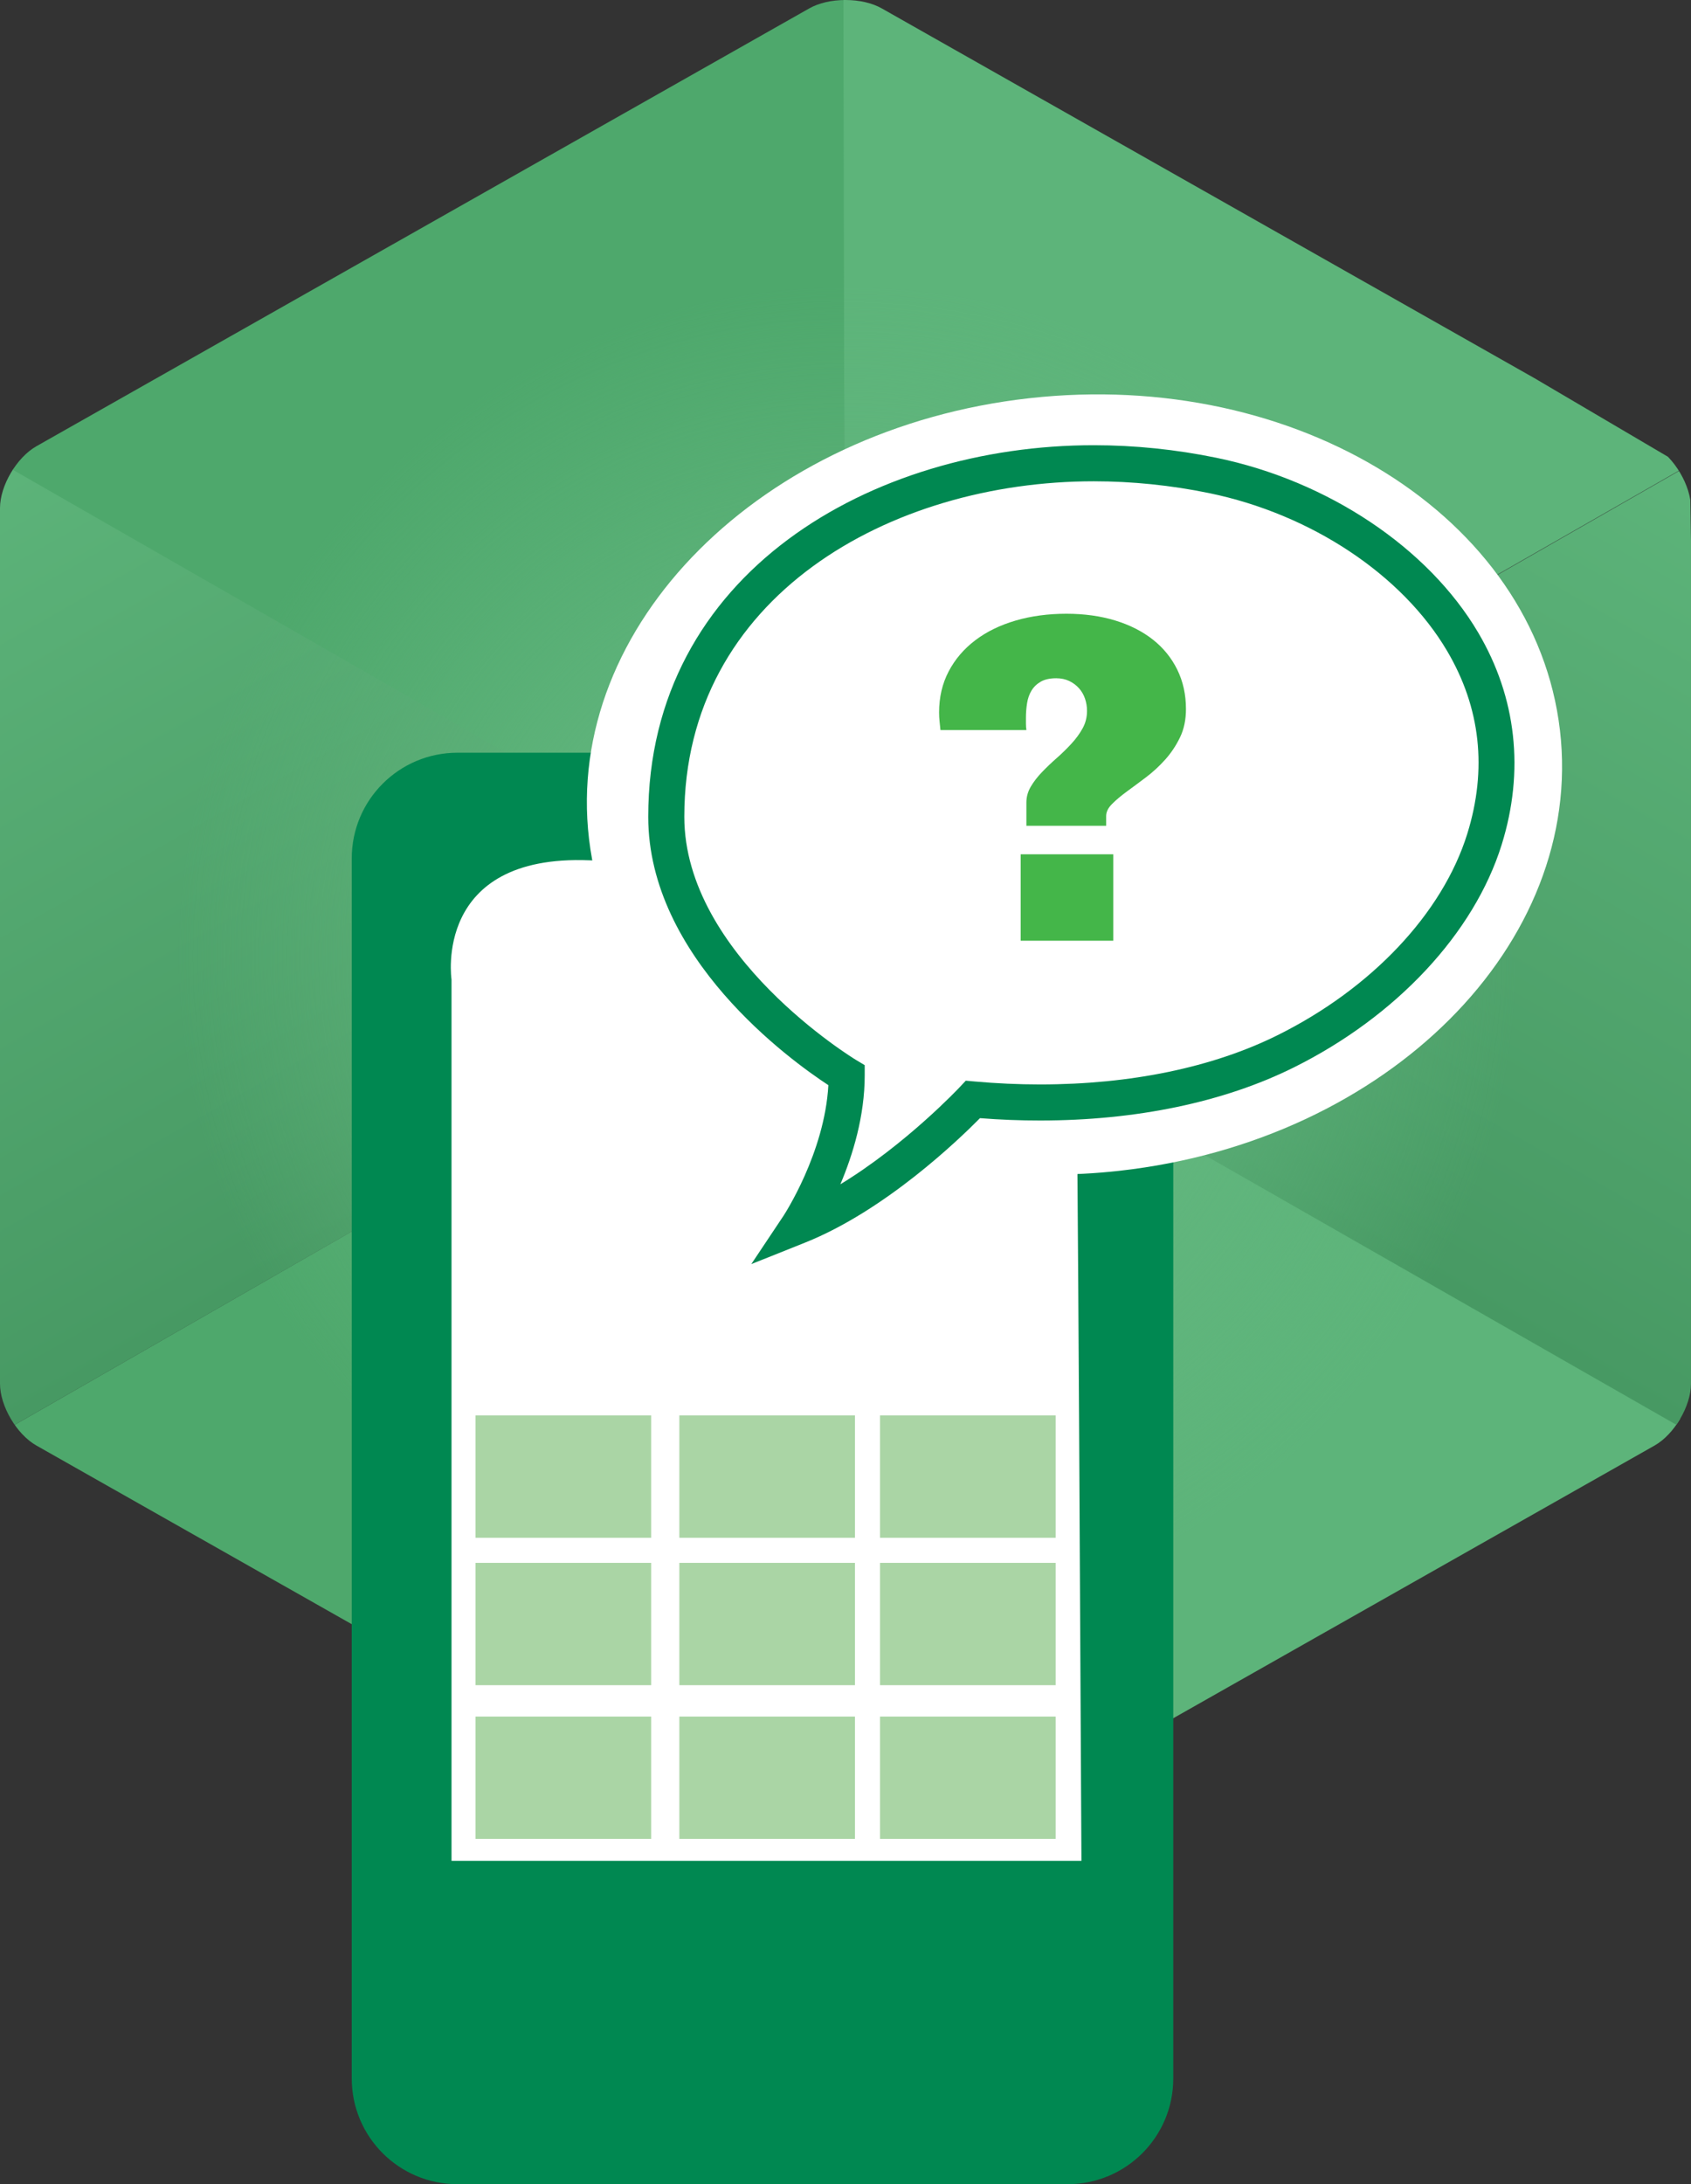 <?xml version="1.0" encoding="utf-8"?>
<!-- Generator: Adobe Illustrator 16.0.0, SVG Export Plug-In . SVG Version: 6.00 Build 0)  -->
<!DOCTYPE svg PUBLIC "-//W3C//DTD SVG 1.1//EN" "http://www.w3.org/Graphics/SVG/1.1/DTD/svg11.dtd">
<svg version="1.1" id="Layer_1" xmlns="http://www.w3.org/2000/svg" xmlns:xlink="http://www.w3.org/1999/xlink" x="0px" y="0px"
	 width="122.164px" height="157.751px" viewBox="0 0 122.164 157.751" enable-background="new 0 0 122.164 157.751"
	 xml:space="preserve">
<rect x="0" y="0" width="122.164" height="157.751" fill="#333333" stroke="none"/>
<g>
	<defs>
		<path id="SVGID_1_" d="M63.708,0.61C63.015,0.217,62.082,0,61.082,0c-0.999,0-1.932,0.217-2.625,0.61L2.627,32.231
			C1.204,33.039,0,35.081,0,36.694v63.244c0,1.611,1.204,3.656,2.627,4.463l55.829,31.622c0.693,0.393,1.627,0.607,2.625,0.607
			c1,0,1.934-0.215,2.627-0.607l55.829-31.622c1.423-0.807,2.626-2.852,2.626-4.463V36.694c0-1.613-1.203-3.656-2.626-4.463
			L63.708,0.61"/>
	</defs>
	<clipPath id="SVGID_2_">
		<use xlink:href="#SVGID_1_"  overflow="visible"/>
	</clipPath>
	<polygon clip-path="url(#SVGID_2_)" fill="#4EA86C" points="60.982,68.536 -1.209,104.209 61.061,138.542 	"/>
	<polygon clip-path="url(#SVGID_2_)" fill="#4EA86C" points="60.982,68.457 61.036,-2.286 -0.735,33.02 	"/>
	<polygon clip-path="url(#SVGID_2_)" fill="#5DB47A" points="61.061,68.457 60.929,-2.075 121.753,33.729 	"/>
	<polygon clip-path="url(#SVGID_2_)" fill="#5DB47A" points="60.982,138.701 60.825,68.457 123.333,103.579 	"/>
	<linearGradient id="SVGID_3_" gradientUnits="userSpaceOnUse" x1="-0.753" y1="32.444" x2="30.011" y2="86.412">
		<stop  offset="0" style="stop-color:#5DB47A"/>
		<stop  offset="1" style="stop-color:#479963"/>
	</linearGradient>
	<polygon clip-path="url(#SVGID_2_)" fill="url(#SVGID_3_)" points="61.141,68.457 -1.209,32.704 -1.209,104.209 	"/>
	
		<linearGradient id="SVGID_4_" gradientUnits="userSpaceOnUse" x1="-857.341" y1="33.625" x2="-827.273" y2="86.372" gradientTransform="matrix(-1 0 0 1 -735.178 0)">
		<stop  offset="0" style="stop-color:#5DB47A"/>
		<stop  offset="1" style="stop-color:#479963"/>
	</linearGradient>
	<polygon clip-path="url(#SVGID_2_)" fill="url(#SVGID_4_)" points="60.982,68.536 122.071,33.572 123.253,104.132 	"/>
	<radialGradient id="SVGID_5_" cx="61.209" cy="69.036" r="53.257" gradientUnits="userSpaceOnUse">
		<stop  offset="0.313" style="stop-color:#62B67E"/>
		<stop  offset="0.908" style="stop-color:#62B67E;stop-opacity:0"/>
		<stop  offset="1" style="stop-color:#3DB54A;stop-opacity:0"/>
	</radialGradient>
	<circle clip-path="url(#SVGID_2_)" fill="url(#SVGID_5_)" cx="61.208" cy="69.036" r="53.256"/>
</g>
<rect x="29.313" y="58.247" fill="#FFFFFF" width="51.716" height="85.894"/>
<path fill="#008851" d="M77.13,54.365H33.045c-4.214,0-7.633,3.416-7.633,7.631v88.125c0,4.213,3.418,7.631,7.633,7.631H77.13
	c4.216,0,7.631-3.418,7.631-7.631V61.996C84.761,57.78,81.346,54.365,77.13,54.365z M32.619,134.396V70.743
	c0,0-1.36-9.062,9.967-8.608c11.326,0.452,26.052,0,26.052,0s8.834,0.227,9.062,10.42c0.182,8.187,0.361,51.513,0.427,61.842H32.619
	z"/>
<rect x="34.355" y="102.229" fill="#AAD5A5" width="12.686" height="8.836"/>
<rect x="49.079" y="102.229" fill="#AAD5A5" width="12.686" height="8.836"/>
<rect x="63.577" y="102.229" fill="#AAD5A5" width="12.687" height="8.836"/>
<rect x="34.355" y="112.877" fill="#AAD5A5" width="12.686" height="8.834"/>
<rect x="49.079" y="112.877" fill="#AAD5A5" width="12.686" height="8.834"/>
<rect x="63.577" y="112.877" fill="#AAD5A5" width="12.687" height="8.834"/>
<rect x="34.355" y="123.978" fill="#AAD5A5" width="12.686" height="8.834"/>
<rect x="49.079" y="123.978" fill="#AAD5A5" width="12.686" height="8.834"/>
<rect x="63.577" y="123.978" fill="#AAD5A5" width="12.687" height="8.834"/>
<path fill="#FFFFFF" d="M80.888,84.558c-3.481,0.391-6.899,0.355-10.168-0.041c-11.377,11.753-23.573,9.405-21.155,7.585
	c5.906-4.454,7.161-8.803,6.789-12.214c-7.598-4.321-12.848-11.159-13.802-19.306C40.745,45.175,54.987,30.93,74.355,28.761
	c19.368-2.165,36.534,8.568,38.341,23.976C114.5,68.147,100.258,82.393,80.888,84.558"/>
<path fill="#008851" d="M54.276,91.299l2.328-3.49c0.03-0.047,2.971-4.531,3.24-9.434c-2.753-1.804-13.013-9.209-13.013-19.384
	c0-17.618,16.191-26.836,32.185-26.836c2.957,0,5.94,0.307,8.865,0.909c8.049,1.659,15.296,6.499,18.912,12.63
	c2.766,4.692,3.353,9.988,1.693,15.314c-1.993,6.393-7.61,12.409-15.026,16.092c-5.044,2.506-11.378,3.828-18.317,3.828
	c-1.438,0.002-2.896-0.056-4.345-0.17c-1.552,1.572-6.864,6.68-12.625,8.984L54.276,91.299z M79.016,34.761
	c-14.699,0-29.579,8.323-29.579,24.229c0,10.016,12.273,17.485,12.398,17.56l0.634,0.38l0.001,0.738c0,2.95-0.864,5.755-1.758,7.866
	c4.729-2.874,8.577-6.965,8.624-7.017l0.435-0.465l0.636,0.057c1.577,0.142,3.169,0.214,4.734,0.214
	c6.541,0,12.475-1.231,17.159-3.558c6.792-3.373,11.912-8.806,13.698-14.533c1.454-4.669,0.966-9.115-1.452-13.215
	c-3.253-5.517-9.84-9.886-17.191-11.402C84.603,35.049,81.798,34.761,79.016,34.761z"/>
<path fill="#44B649" d="M80.564,44.814c1.06,0.324,1.969,0.786,2.727,1.383c0.757,0.599,1.344,1.323,1.762,2.174
	c0.417,0.852,0.625,1.798,0.625,2.841c0,0.769-0.142,1.45-0.428,2.042s-0.642,1.128-1.069,1.605
	c-0.429,0.478-0.89,0.903-1.384,1.276c-0.495,0.373-0.955,0.716-1.385,1.029c-0.428,0.313-0.784,0.613-1.068,0.898
	c-0.287,0.286-0.431,0.577-0.431,0.873v0.708H74.15v-1.68c0-0.406,0.106-0.791,0.321-1.153c0.214-0.362,0.485-0.713,0.815-1.054
	c0.328-0.34,0.679-0.675,1.054-1.004c0.373-0.329,0.726-0.673,1.054-1.029c0.33-0.356,0.602-0.727,0.814-1.112
	c0.215-0.384,0.322-0.807,0.322-1.268c0-0.308-0.049-0.604-0.147-0.889c-0.1-0.286-0.245-0.536-0.438-0.75
	c-0.193-0.214-0.426-0.388-0.7-0.52c-0.274-0.131-0.588-0.197-0.938-0.197c-0.461,0-0.835,0.082-1.12,0.247
	c-0.286,0.165-0.507,0.379-0.667,0.643c-0.16,0.263-0.266,0.565-0.32,0.906s-0.083,0.687-0.083,1.038c0,0.153,0,0.304,0,0.452
	c0,0.148,0.011,0.3,0.033,0.453h-6.209c-0.021-0.219-0.043-0.431-0.065-0.634c-0.022-0.203-0.033-0.414-0.033-0.634
	c0-1.097,0.231-2.086,0.691-2.964c0.461-0.878,1.101-1.627,1.919-2.248s1.789-1.095,2.915-1.425
	c1.124-0.329,2.353-0.494,3.681-0.494C78.333,44.329,79.504,44.491,80.564,44.814z M80.425,67.944h-6.687v-6.242h6.687V67.944z"/>
</svg>
